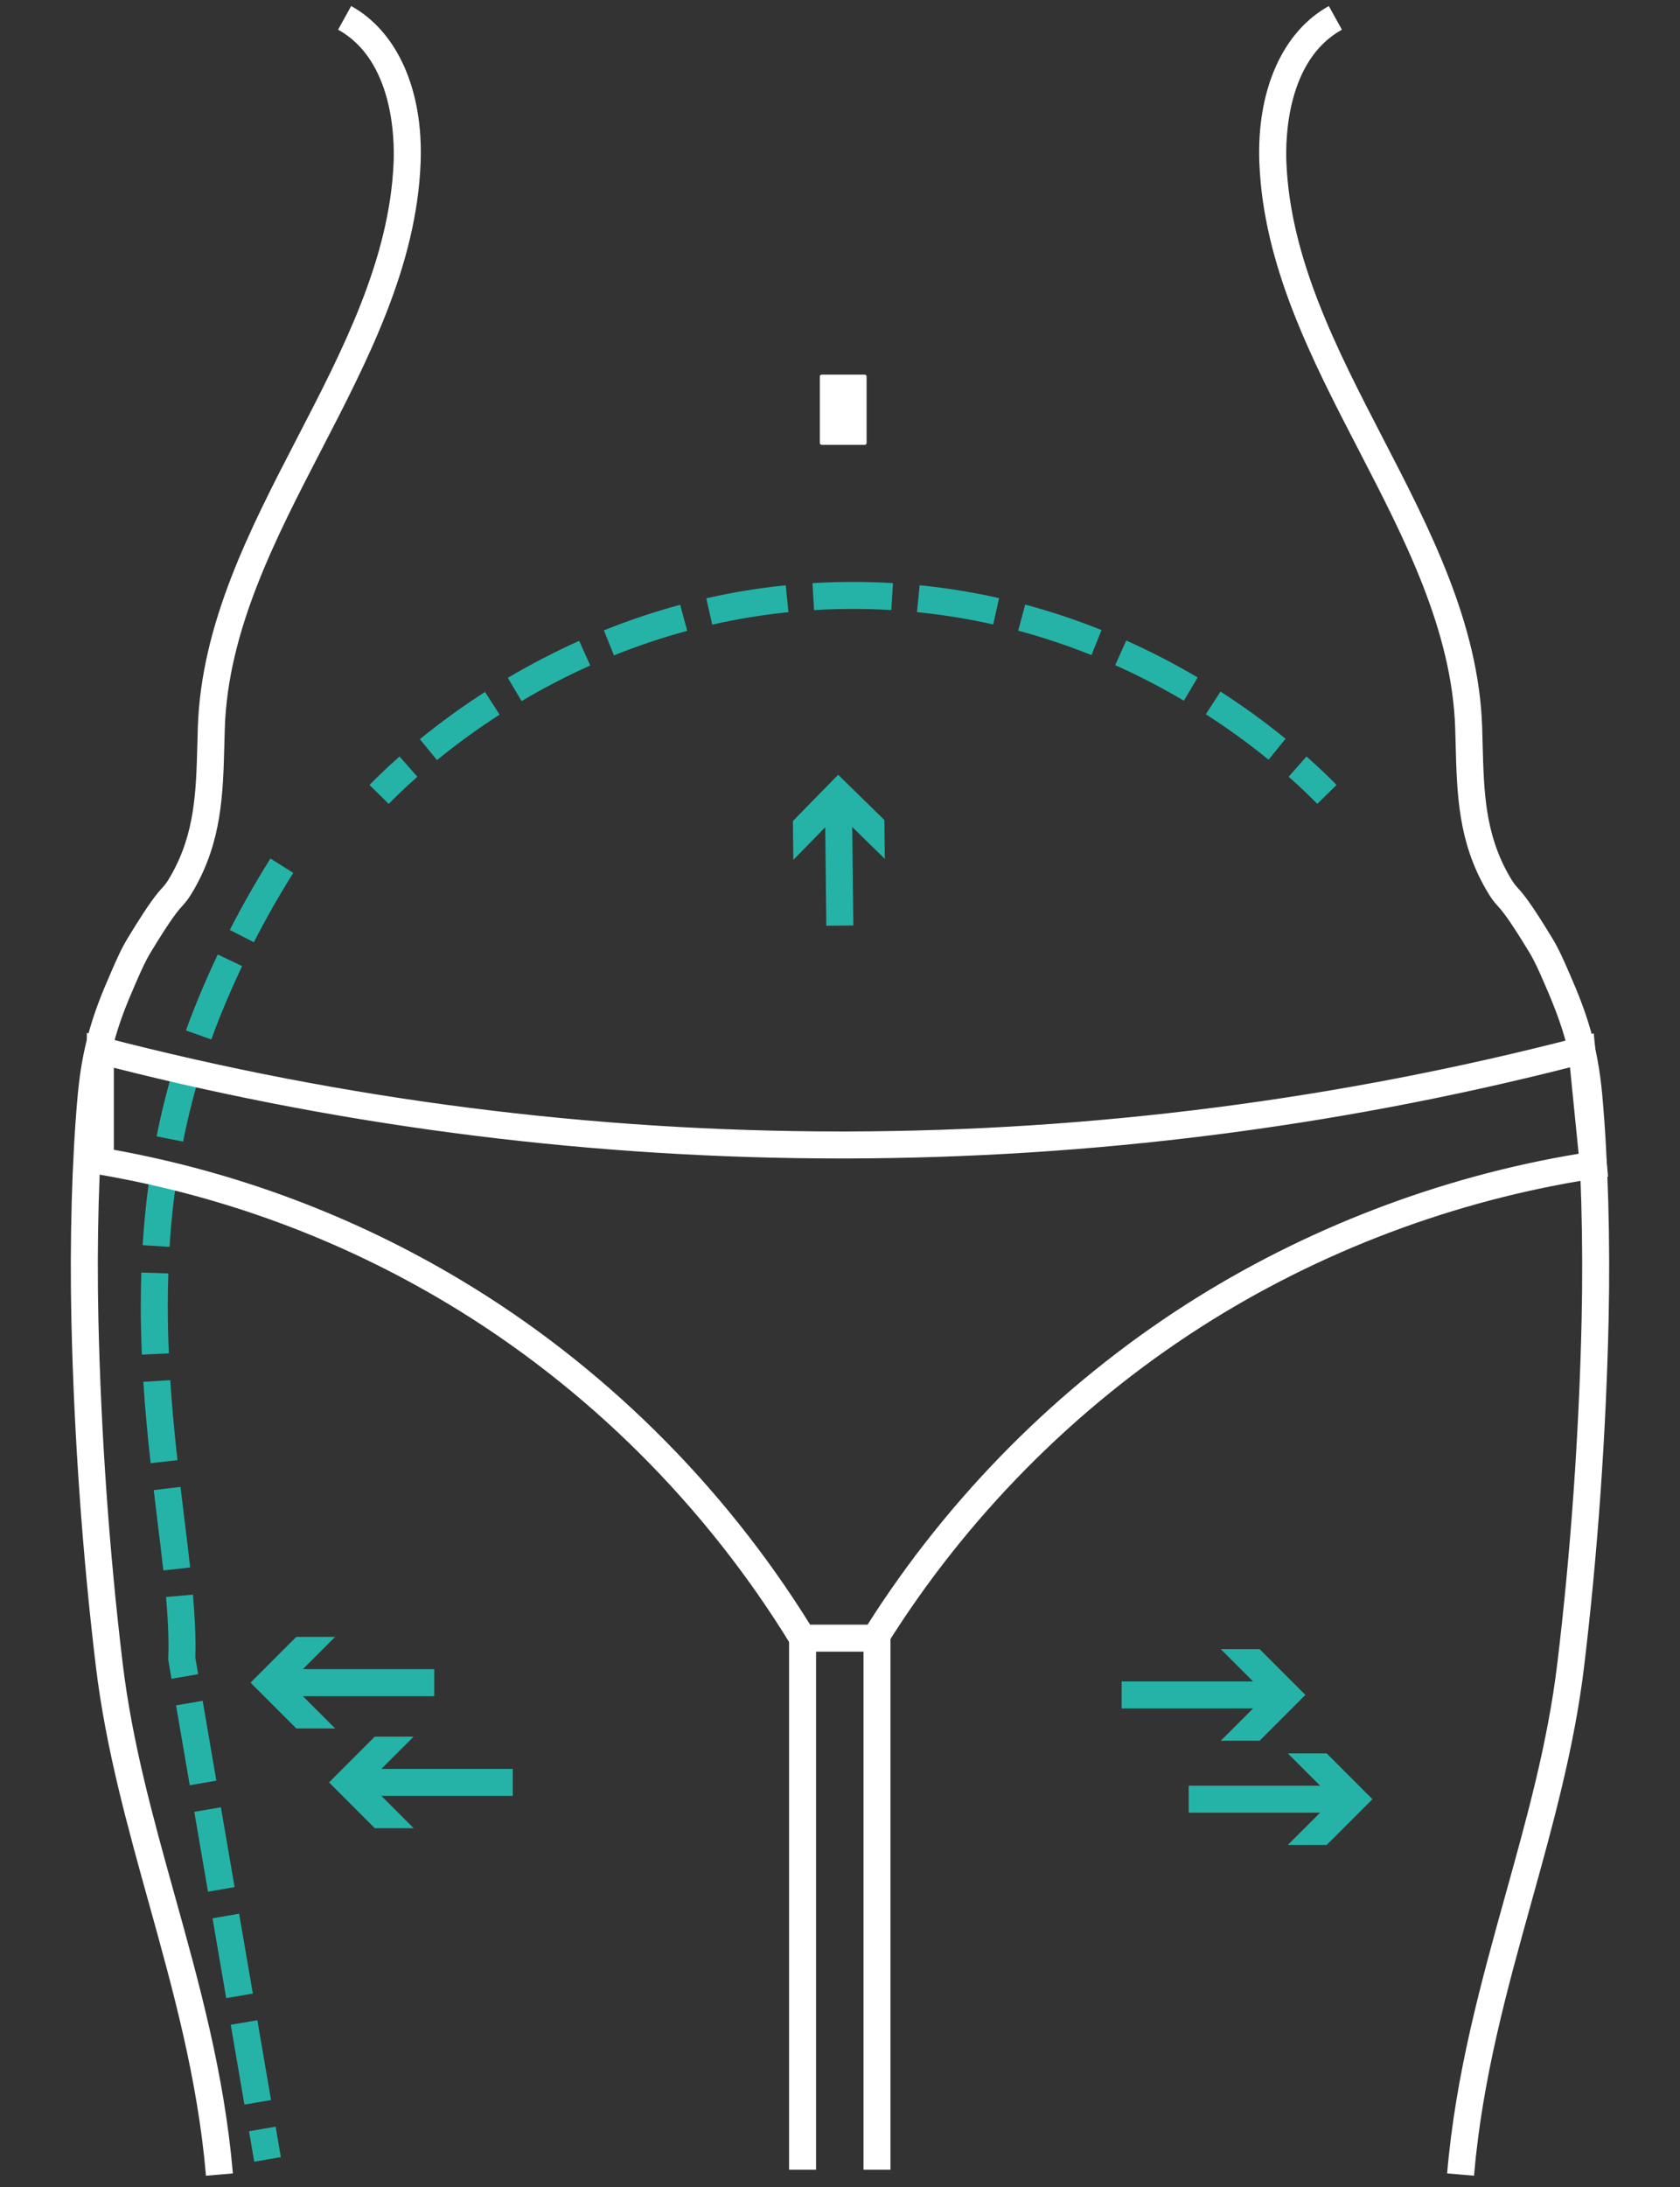 <svg xmlns="http://www.w3.org/2000/svg" id="Capa_1" data-name="Capa 1" viewBox="0 0 830 1080"><rect x="0" y="0" width="830" height="1080" fill="#333333" stroke="none"/><defs><style>      .cls-1 {        fill: #25b3a7;      }      .cls-1, .cls-2 {        stroke-width: 0px;      }      .cls-2 {        fill: #fff;      }    </style></defs><path class="cls-1" d="M125.61,1067.5l-2.58-15.05,13.15-2.25,2.58,15.05-13.15,2.25ZM120.76,1039.31l-6.76-39.43,13.15-2.25,6.76,39.43-13.15,2.25ZM111.76,986.73l-6.76-39.43,13.15-2.25,6.76,39.43-13.15,2.25ZM102.75,934.16l-6.76-39.43,13.15-2.25,6.76,39.43-13.15,2.25ZM93.74,881.59l-6.76-39.43,13.15-2.25,6.76,39.43-13.15,2.25ZM84.73,829.02l-1.64-9.56.03-.71c.09-2.06.13-4.17.13-6.34-.01-6.76-.42-14.54-1.22-23.77l13.28-1.17c.85,9.62,1.26,17.77,1.28,24.92,0,2.12-.04,4.19-.1,6.2l1.41,8.17-13.15,2.27ZM80.7,775.52c-.85-7.59-1.82-15.56-2.84-23.87l-1.91-15.8,13.23-1.58,1.91,15.75c1.03,8.37,2.02,16.38,2.86,24.03l-13.26,1.47ZM74.42,722.55c-1.63-14.65-2.81-27.79-3.61-40.17l13.31-.85c.78,12.17,1.94,25.1,3.56,39.54l-13.26,1.48ZM70.09,668.94c-.34-7.88-.53-15.9-.53-24.05.01-5.44.09-10.93.27-16.47l13.33.44c-.18,5.4-.26,10.75-.27,16.04,0,7.94.2,15.76.53,23.45l-13.33.59ZM83.79,615.73l-13.31-.82c.85-13.72,2.36-27.31,4.49-40.4l13.15,2.14c-2.06,12.66-3.52,25.8-4.34,39.08ZM90.45,563.76l-13.07-2.59c2.64-13.35,6.04-26.63,10.12-39.45l12.71,4.04c-3.92,12.35-7.2,25.13-9.75,38.01ZM104.42,513.34l-12.55-4.48c1.39-3.91,2.88-7.82,4.45-11.74,3.57-8.91,7.33-17.5,11.26-25.76l12.03,5.73c-3.8,8.02-7.46,16.34-10.93,24.98-1.5,3.76-2.93,7.51-4.27,11.26ZM125.42,465.3l-11.88-6.07c6.07-11.88,12.83-23.75,20.07-35.27l11.28,7.1c-7.02,11.19-13.58,22.7-19.47,34.24Z"></path><g><path class="cls-2" d="M728.23,1074.42l-13.28-1.13c4.21-49.22,16.71-94.11,28.79-137.51,10.78-38.74,20.97-75.32,25.68-114.6,6.58-54.66,10.72-113.31,11.98-169.64.86-38.6-.27-78.55-3.09-109.6-1.84-20.2-5.64-34.25-15.05-55.69l-.64-1.48c-2.25-5.16-4.38-10.04-7.1-14.52-10.4-17.13-13.53-20.59-15.6-22.89-1.93-2.13-3.28-3.75-5.9-8.35-13.61-23.76-14.22-46.89-14.86-71.38l-.23-8.04c-1.58-48.32-24.99-93.52-47.62-137.23-23.15-44.7-47.09-90.92-49.12-141.85-1.42-35.87,11.41-64.85,34.31-77.52l6.46,11.67c-27.27,15.09-27.89,53.82-27.44,65.33,1.9,47.96,25.15,92.84,47.62,136.25,23.32,45.03,47.44,91.59,49.12,142.93l.22,8.12c.63,23.75,1.17,44.26,13.1,65.11,2.11,3.68,2.9,4.56,4.23,6.04,2.55,2.82,6.04,6.69,17.11,24.9,3.18,5.25,5.59,10.78,7.92,16.12l.63,1.45c8.53,19.42,13.89,35.43,16.12,59.83,2.86,31.53,4,72.03,3.14,111.11-1.28,56.75-5.46,115.85-12.08,170.93-4.83,40.28-15.63,79.08-26.07,116.59-11.92,42.81-24.25,87.09-28.35,135.06Z"></path><path class="cls-2" d="M101.76,1074.42c-4.1-47.99-16.43-92.26-28.35-135.08-10.44-37.51-21.24-76.29-26.07-116.57-6.64-55.25-10.81-114.36-12.07-170.93-.87-39.03.26-79.52,3.13-111.11,2.23-24.35,7.59-40.38,16.12-59.84l.63-1.45c2.33-5.35,4.74-10.87,7.92-16.12,11.08-18.24,14.57-22.1,17.12-24.92,1.33-1.47,2.12-2.35,4.23-6.02,11.9-20.83,12.46-41.33,13.09-65.05l.23-8.18c1.68-51.34,25.78-97.91,49.11-142.93,22.48-43.4,45.72-88.29,47.62-136.25.46-11.51-.17-50.24-27.44-65.32l6.46-11.67c22.91,12.66,35.73,41.65,34.31,77.52-2.03,50.93-25.97,97.15-49.12,141.85-22.63,43.72-46.05,88.92-47.61,137.24l-.23,8.11c-.65,24.46-1.28,47.57-14.86,71.32-2.63,4.6-3.98,6.22-5.9,8.35-2.07,2.29-5.2,5.74-15.61,22.89-2.72,4.47-4.84,9.35-7.1,14.51l-.64,1.47c-8.17,18.65-12.98,33.04-15.05,55.7-2.83,31.1-3.95,71.05-3.07,109.6,1.25,56.15,5.39,114.8,11.97,169.64,4.71,39.27,14.9,75.85,25.68,114.58,12.1,43.41,24.59,88.3,28.79,137.53l-13.28,1.13Z"></path><path class="cls-2" d="M436,815.63h-43.22l-1.95-3.18c-42.37-69.24-101.07-127.59-169.72-168.75-53.04-31.8-111.13-53.26-172.65-63.76l-5.55-.94v-68.92l8.35,2.17c118.92,30.86,241.49,46.5,364.29,46.5h2.83c121.86-.23,243.48-15.88,361.46-46.5l7.54-1.95,7.08,70.71-6.26.95c-69.04,10.54-136.55,35.98-195.23,73.58-62.18,39.86-115.78,94.14-155.01,156.97l-1.95,3.14ZM400.24,802.3h28.38c40.07-63.17,94.35-117.75,157.15-158,58.46-37.47,125.46-63.18,194.15-74.55l-4.27-42.67c-116.72,29.63-236.86,44.76-357.26,45h-2.85c-121.07,0-241.88-15.06-359.3-44.79v40.49c61.1,11.11,118.84,32.79,171.71,64.49,69.45,41.63,128.95,100.36,172.29,170.03Z"></path><g><rect class="cls-1" x="407.91" y="397.84" width="13.34" height="59.26" transform="translate(-4.67 4.58) rotate(-.63)"></rect><polygon class="cls-1" points="391.94 424.64 414.3 401.78 437.15 424.15 436.94 404.96 414.09 382.6 391.73 405.45 391.94 424.64"></polygon></g><g><rect class="cls-1" x="554.16" y="830.34" width="75.53" height="13.33"></rect><polygon class="cls-1" points="603.13 814.4 625.75 837 603.13 859.61 622.32 859.61 644.93 837 622.32 814.4 603.13 814.4"></polygon></g><g><rect class="cls-1" x="587.28" y="881.82" width="75.53" height="13.33"></rect><polygon class="cls-1" points="636.25 865.88 658.87 888.49 636.25 911.09 655.44 911.09 678.05 888.49 655.44 865.88 636.25 865.88"></polygon></g><g><rect class="cls-1" x="139.02" y="824.27" width="75.53" height="13.33"></rect><polygon class="cls-1" points="165.58 853.55 142.96 830.94 165.58 808.33 146.39 808.33 123.78 830.94 146.39 853.55 165.58 853.55"></polygon></g><g><rect class="cls-1" x="177.81" y="873.53" width="75.53" height="13.33"></rect><polygon class="cls-1" points="204.37 902.81 181.75 880.2 204.37 857.59 185.17 857.59 162.57 880.2 185.17 902.81 204.37 902.81"></polygon></g><g><path class="cls-1" d="M192.06,396.98l-9.51-9.35c2.72-2.77,7.68-7.74,14.83-14.05l8.83,9.99c-6.81,6.03-11.56,10.78-14.16,13.41Z"></path><path class="cls-1" d="M215.89,375.36l-8.44-10.34c10.17-8.29,20.99-16.13,32.17-23.32l7.21,11.21c-10.76,6.92-21.16,14.47-30.94,22.45ZM626.73,375.16c-9.77-7.95-20.18-15.5-30.97-22.43l7.21-11.21c11.2,7.19,22.02,15.04,32.17,23.3l-8.41,10.34ZM257.69,346.21l-6.8-11.47c11.41-6.75,23.27-12.9,35.25-18.28l5.47,12.16c-11.54,5.18-22.96,11.1-33.92,17.59ZM584.91,346.04c-11.02-6.52-22.42-12.42-33.94-17.55l5.44-12.18c11.95,5.34,23.83,11.48,35.29,18.24l-6.8,11.49ZM303.32,323.65l-4.97-12.37c12.32-4.95,25-9.19,37.7-12.63l3.46,12.88c-12.19,3.29-24.36,7.36-36.19,12.12ZM539.24,323.52c-11.82-4.75-24-8.81-36.2-12.08l3.46-12.88c12.7,3.41,25.39,7.64,37.71,12.59l-4.97,12.37ZM351.88,308.46l-2.94-13.01c12.89-2.92,26.1-5.08,39.24-6.41l1.35,13.27c-12.62,1.28-25.28,3.35-37.65,6.15ZM490.68,308.38c-12.4-2.79-25.06-4.84-37.65-6.1l1.33-13.27c13.13,1.32,26.33,3.45,39.24,6.36l-2.92,13.01ZM402.2,301.29l-.81-13.31c6.54-.4,13.2-.61,20.02-.61,7.29.02,13.57.22,19.76.59l-.81,13.31c-5.93-.36-11.95-.55-18.11-.57-7.36,0-13.76.2-20.04.58Z"></path><path class="cls-1" d="M650.79,396.97c-2.62-2.67-7.37-7.41-14.14-13.41l8.83-9.99c7.11,6.28,12.1,11.26,14.85,14.06l-9.53,9.34Z"></path></g><rect class="cls-2" x="389.84" y="808.97" width="13.33" height="262.48"></rect><rect class="cls-2" x="426.61" y="808.97" width="13.33" height="262.48"></rect><rect class="cls-2" x="405.03" y="185.01" width="23.11" height="34.66" rx=".87" ry=".87"></rect></g></svg>